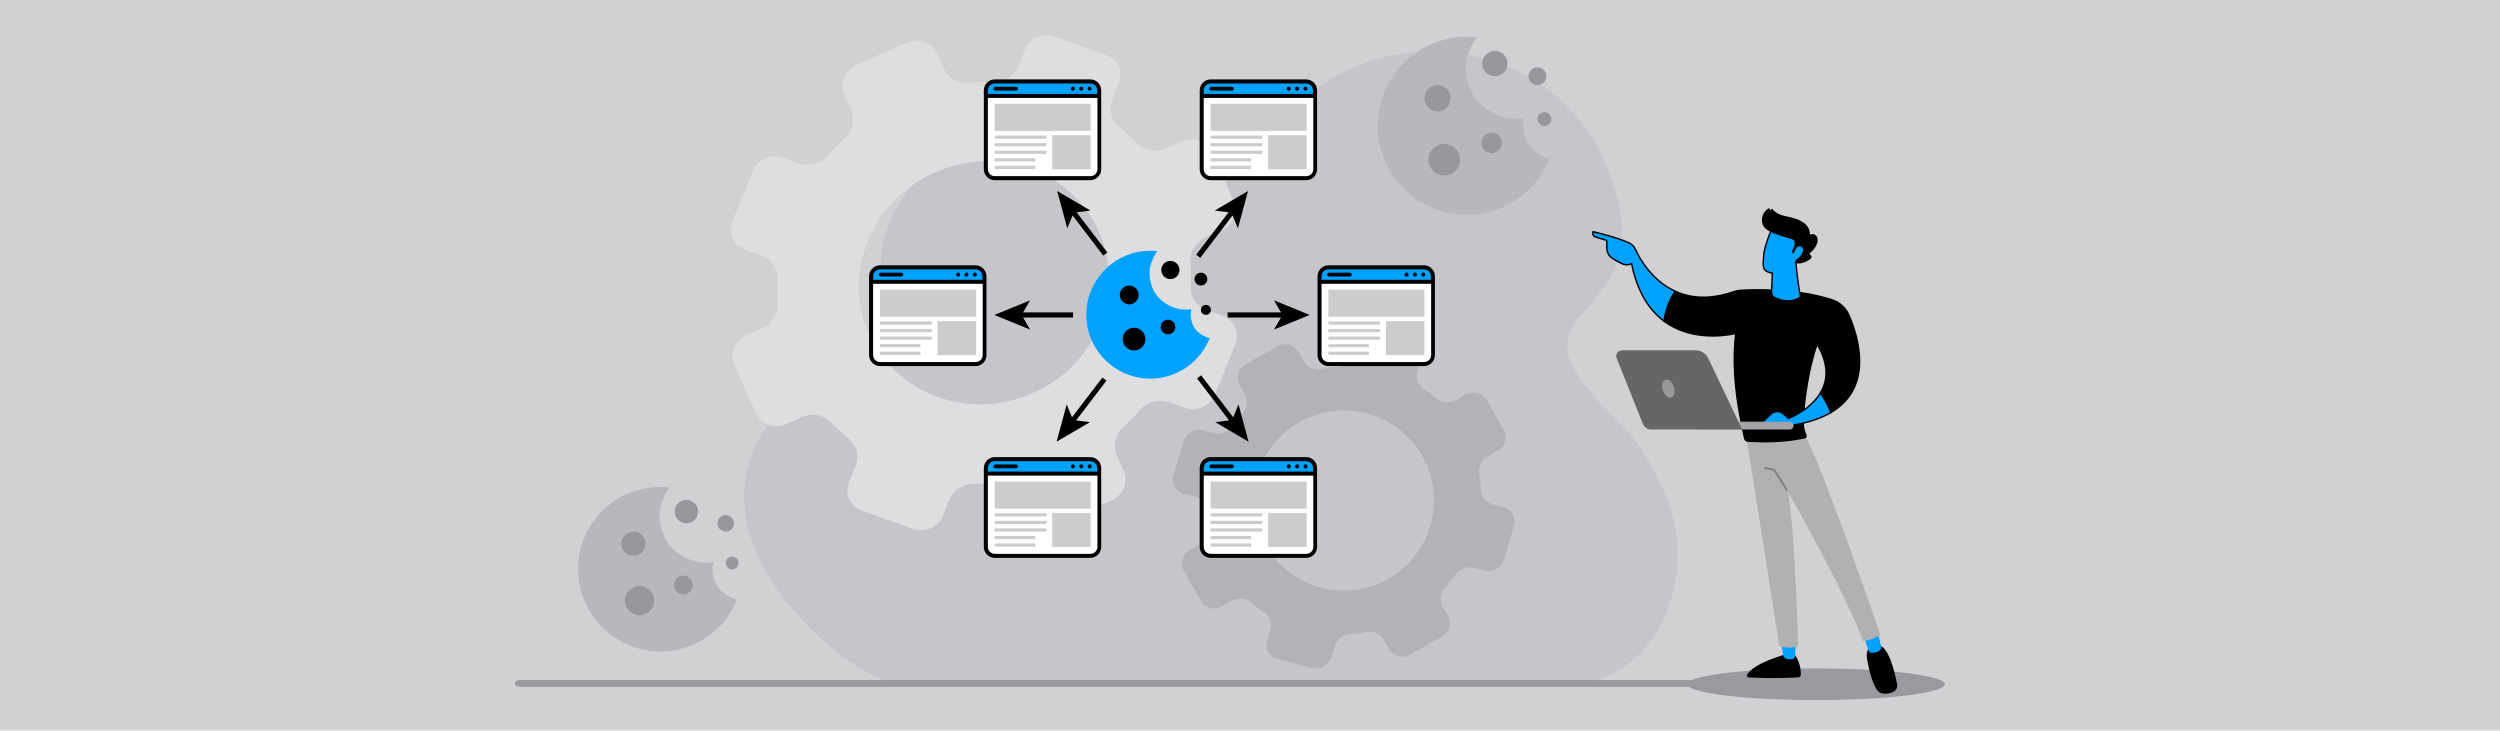 <?xml version="1.0" encoding="UTF-8"?>
<svg id="Layer_1" xmlns="http://www.w3.org/2000/svg" version="1.1" viewBox="0 0 770 225">
  <!-- Generator: Adobe Illustrator 29.8.2, SVG Export Plug-In . SVG Version: 2.1.1 Build 3)  -->
  <defs>
    <style>
      .st0 {
        fill: #b7b7bc;
      }

      .st1 {
        fill: #9999a0;
      }

      .st2 {
        fill: gray;
      }

      .st3 {
        fill: #b2b2b7;
      }

      .st4 {
        fill: #b1b1b1;
      }

      .st5 {
        fill: #d1d1d4;
      }

      .st6 {
        fill: #dedee0;
      }

      .st7 {
        fill: #a2a2a8;
      }

      .st8 {
        fill: #fff;
      }

      .st9 {
        fill: #666;
      }

      .st10 {
        fill: #c6c6ca;
      }

      .st11 {
        fill: #97979e;
      }

      .st12 {
        opacity: .2;
      }

      .st13 {
        fill: #00a2ff;
      }

      .st14 {
        fill: #999;
      }
    </style>
  </defs>
  <rect class="st5" width="770" height="225"/>
  <path id="_x3C_Path_x3E_" class="st10" d="M276.181,210.449c-11.637,0-60.92-37.745-43.152-73.848,15.474-31.442,48.944,14.389,38.71-49.807-4.295-26.942,27.54-56.702,59.016-39.189,17.773,9.889,48.675,17.569,58.813-1.709,21.974-41.786,85.845-39.379,104.668,3.845,20.157,46.288-24.431,42.748-7.6,66.78,9.618,13.733,16.037,12.869,25.992,35.094,11.654,26.015-2.707,59.193-29.897,59.193l-206.55-.357Z"/>
  <path class="st1" d="M521.619,211.535H159.924c-.73,0-1.321-.464-1.321-1.036s.592-1.036,1.321-1.036h361.695c.73,0,1.321.464,1.321,1.036s-.592,1.036-1.321,1.036Z"/>
  <path class="st6" d="M379.923,61.809l-6.658-14.906c-1.55-3.452-5.719-4.958-9.326-3.355l-4.832,2.157c-3.083,1.371-6.663.725-8.894-1.611-1.736-1.776-3.548-3.446-5.436-4.989-2.556-2.052-3.404-5.495-2.16-8.544l1.936-4.814c1.471-3.56-.297-7.548-3.958-8.828l-15.703-5.656c-3.638-1.319-7.766.525-9.211,4.106l-1.966,4.801c-1.23,3.064-4.32,5.078-7.667,5.039-2.5-.057-5.055.035-7.601.278-3.321.341-6.432-1.424-7.761-4.373l-2.071-4.641c-1.55-3.449-5.718-4.953-9.317-3.349l-15.548,6.919c-3.611,1.611-5.273,5.705-3.74,9.164l2.081,4.632c1.307,2.952.541,6.45-1.928,8.708-1.875,1.715-3.639,3.535-5.295,5.439-2.195,2.518-5.744,3.458-8.857,2.33l-4.88-1.766c-3.663-1.301-7.795.534-9.241,4.122l-6.271,15.44c-1.464,3.56.31,7.53,3.946,8.836l4.882,1.759c3.124,1.114,5.126,4.041,4.946,7.319-.112,2.427-.098,4.899.091,7.354.242,3.233-1.681,6.319-4.747,7.689l-4.835,2.15c-3.604,1.593-5.27,5.712-3.726,9.152l6.662,14.908c1.545,3.463,5.725,4.958,9.329,3.342l4.836-2.143c3.078-1.379,6.649-.74,8.894,1.61,1.711,1.776,3.532,3.434,5.432,4.983,2.556,2.071,3.4,5.501,2.139,8.546l-1.952,4.791c-1.444,3.593.326,7.547,3.97,8.858l15.703,5.635c3.65,1.314,7.762-.528,9.233-4.097l1.95-4.804c1.256-3.037,4.317-5.086,7.665-5.018,2.517.038,5.051-.057,7.596-.29,3.325-.347,6.453,1.426,7.773,4.381l2.059,4.623c1.568,3.462,5.738,4.964,9.341,3.353l15.545-6.911c3.617-1.608,5.278-5.719,3.713-9.175l-2.052-4.62c-1.329-2.943-.576-6.446,1.893-8.695,1.891-1.743,3.657-3.542,5.311-5.448,2.203-2.522,5.765-3.44,8.858-2.332l4.905,1.742c3.624,1.31,7.754-.524,9.225-4.113l6.276-15.428c1.463-3.574-.302-7.525-3.957-8.841l-4.891-1.755c-3.104-1.112-5.088-4.043-4.921-7.323.1-2.426.093-4.886-.092-7.345-.262-3.24,1.66-6.319,4.745-7.687l4.845-2.149c3.595-1.621,5.272-5.698,3.714-9.161ZM321.064,119.648c-21.101,11.364-46.911,2.091-54.551-19.587-6.017-17.065,1.946-36.602,18.548-45.546,21.069-11.347,46.87-2.081,54.527,19.619,5.996,17.048-1.963,36.578-18.524,45.513Z"/>
  <path class="st1" d="M599.001,210.754c0,2.686-17.76,4.865-39.668,4.865s-39.668-2.178-39.668-4.865,17.76-4.866,39.668-4.866,39.668,2.178,39.668,4.866Z"/>
  <path class="st3" d="M463.209,132.577l-5.344-9.455c-1.245-2.189-4.102-2.921-6.382-1.63l-3.064,1.725c-1.958,1.106-4.375.908-5.997-.5-1.261-1.069-2.566-2.059-3.918-2.96-1.813-1.201-2.59-3.428-1.963-5.524l.982-3.308c.749-2.459-.679-4.986-3.176-5.598l-10.756-2.76c-2.493-.642-5.113.829-5.842,3.3l-1.001,3.298c-.623,2.115-2.542,3.636-4.761,3.82-1.661.116-3.339.345-5.019.668-2.172.429-4.342-.541-5.412-2.412l-1.661-2.943c-1.239-2.179-4.1-2.921-6.384-1.633l-9.857,5.56c-2.286,1.295-3.133,4.104-1.896,6.303l1.663,2.933c1.055,1.882.768,4.243-.734,5.896-1.128,1.252-2.181,2.568-3.159,3.932-1.295,1.805-3.585,2.644-5.718,2.102l-3.349-.867c-2.495-.627-5.123.845-5.853,3.312l-3.185,10.622c-.742,2.453.681,4.969,3.169,5.602l3.341.858c2.144.54,3.653,2.353,3.741,4.536.082,1.613.246,3.253.527,4.86.36,2.126-.713,4.294-2.664,5.397l-3.056,1.72c-2.296,1.287-3.137,4.123-1.9,6.301l5.344,9.452c1.244,2.192,4.102,2.922,6.395,1.624l3.06-1.722c1.958-1.103,4.361-.903,5.997.506,1.239,1.072,2.559,2.051,3.912,2.959,1.821,1.207,2.6,3.431,1.952,5.527l-.993,3.287c-.724,2.478.695,4.982,3.193,5.616l10.749,2.75c2.497.636,5.104-.834,5.853-3.292l.993-3.301c.644-2.095,2.534-3.648,4.759-3.809,1.669-.135,3.336-.358,5.01-.665,2.183-.446,4.364.533,5.425,2.408l1.663,2.936c1.243,2.193,4.098,2.917,6.386,1.627l9.859-5.558c2.294-1.291,3.135-4.109,1.879-6.302l-1.644-2.933c-1.072-1.865-.785-4.236.704-5.878,1.143-1.273,2.202-2.575,3.172-3.943,1.299-1.802,3.61-2.634,5.725-2.101l3.349.848c2.489.64,5.102-.836,5.857-3.304l3.182-10.611c.749-2.468-.679-4.963-3.174-5.608l-3.349-.859c-2.125-.536-3.621-2.347-3.723-4.534-.084-1.613-.242-3.242-.516-4.86-.381-2.125.698-4.288,2.654-5.39l3.075-1.73c2.275-1.296,3.129-4.098,1.879-6.294ZM441.647,154.148c0,15.328-12.425,27.753-27.753,27.753s-27.753-12.425-27.753-27.753,12.425-27.753,27.753-27.753,27.753,12.425,27.753,27.753Z"/>
  <g>
    <path class="st0" d="M472.08,45.995c-1.985-1.832-2.825-4.504-2.977-7.1,0-.84.076-1.68.305-2.519-.84.153-1.68.229-2.596.153-4.199,0-7.863-1.756-10.841-4.504s-4.352-6.871-4.504-10.841c-.076-2.138.382-4.123,1.298-5.879.458-1.374,1.145-2.672,2.061-3.817-.992-.153-2.061-.153-3.054-.153-14.811,0-26.873,11.757-27.408,26.492-.534,15.574,12.215,28.553,27.866,28.324,11.375-.153,21.071-7.329,25.041-17.33-1.909-.458-3.665-1.451-5.191-2.825Z"/>
    <path class="st11" d="M438.718,30.268c0-2.214,1.832-4.046,4.046-4.046s4.046,1.832,4.046,4.046-1.832,4.046-4.046,4.046-4.046-1.832-4.046-4.046Z"/>
    <path class="st11" d="M444.825,54.088c-2.672,0-4.886-2.214-4.886-4.886s2.214-4.886,4.886-4.886,4.886,2.214,4.886,4.886c0,2.748-2.214,4.886-4.886,4.886Z"/>
    <path class="st11" d="M459.407,47.14c-1.756,0-3.13-1.374-3.13-3.13s1.374-3.13,3.13-3.13,3.13,1.374,3.13,3.13-1.374,3.13-3.13,3.13Z"/>
    <circle class="st11" cx="460.425" cy="19.565" r="3.894"/>
    <circle class="st11" cx="473.531" cy="23.474" r="2.748"/>
    <circle class="st11" cx="475.669" cy="36.681" r="2.138"/>
  </g>
  <g>
    <path class="st0" d="M222.185,182.009c-1.835-1.694-2.611-4.164-2.753-6.564,0-.776.071-1.553.282-2.329-.776.141-1.553.212-2.4.141-3.882,0-7.27-1.623-10.022-4.164s-4.023-6.352-4.164-10.022c-.071-1.976.353-3.811,1.2-5.435.423-1.27,1.059-2.47,1.906-3.529-.918-.141-1.906-.141-2.823-.141-13.692,0-24.844,10.869-25.338,24.491-.494,14.398,11.293,26.397,25.762,26.185,10.516-.141,19.48-6.776,23.15-16.022-1.765-.423-3.388-1.341-4.799-2.611Z"/>
    <path class="st11" d="M191.341,167.469c0-2.047,1.694-3.741,3.741-3.741s3.741,1.694,3.741,3.741-1.694,3.741-3.741,3.741-3.741-1.694-3.741-3.741Z"/>
    <path class="st11" d="M196.988,189.49c-2.47,0-4.517-2.047-4.517-4.517s2.047-4.517,4.517-4.517,4.517,2.047,4.517,4.517c0,2.541-2.047,4.517-4.517,4.517Z"/>
    <path class="st11" d="M210.468,183.067c-1.623,0-2.894-1.27-2.894-2.894s1.27-2.894,2.894-2.894,2.894,1.27,2.894,2.894-1.27,2.894-2.894,2.894Z"/>
    <circle class="st11" cx="211.41" cy="157.574" r="3.6"/>
    <circle class="st11" cx="223.526" cy="161.187" r="2.541"/>
    <circle class="st11" cx="225.502" cy="173.398" r="1.976"/>
  </g>
  <g>
    <g>
      <path class="st13" d="M368.847,102.137c-1.425-1.316-2.028-3.234-2.138-5.098,0-.603.055-1.206.219-1.809-.603.11-1.206.164-1.864.11-3.015,0-5.646-1.261-7.784-3.234s-3.125-4.934-3.234-7.784c-.055-1.535.274-2.96.932-4.221.329-.987.822-1.919,1.48-2.741-.713-.11-1.48-.11-2.193-.11-10.635,0-19.296,8.442-19.68,19.022-.384,11.183,8.771,20.502,20.009,20.338,8.168-.11,15.13-5.263,17.981-12.444-1.37-.329-2.631-1.042-3.728-2.028Z"/>
      <path d="M344.891,90.844c0-1.59,1.316-2.905,2.905-2.905s2.905,1.316,2.905,2.905-1.316,2.905-2.905,2.905-2.905-1.316-2.905-2.905Z"/>
      <path d="M349.277,107.948c-1.919,0-3.508-1.59-3.508-3.508s1.59-3.508,3.508-3.508,3.508,1.59,3.508,3.508c0,1.973-1.59,3.508-3.508,3.508Z"/>
      <path d="M359.747,102.959c-1.261,0-2.248-.987-2.248-2.248s.987-2.248,2.248-2.248,2.248.987,2.248,2.248-.987,2.248-2.248,2.248Z"/>
      <circle cx="360.478" cy="83.159" r="2.796"/>
      <circle cx="369.889" cy="85.965" r="1.973"/>
      <circle cx="371.424" cy="95.449" r="1.535"/>
    </g>
    <g>
      <g>
        <path d="M338.907,26.535c-.043-.101-.091-.2-.143-.296-.052-.096-.109-.189-.17-.279-.091-.135-.192-.263-.302-.384-.037-.04-.074-.079-.112-.118-.384-.384-.858-.676-1.388-.841-.106-.033-.214-.061-.324-.084s-.222-.04-.336-.052c-.114-.012-.229-.018-.345-.018h-29.379c-.117,0-.232.006-.345.018-.114.012-.226.029-.336.052s-.218.051-.324.084c-.53.165-1.004.458-1.388.841-.038.038-.076.078-.112.118-.109.12-.21.249-.302.384-.061.09-.118.183-.17.279-.052.096-.1.195-.143.296-.172.405-.267.85-.267,1.316v24.265c0,1.865,1.522,3.387,3.387,3.387h29.379c1.865,0,3.387-1.522,3.387-3.387v-24.265c0-.466-.095-.911-.267-1.316Z"/>
        <path class="st13" d="M304.261,27.851c0-1.179.963-2.142,2.148-2.142h29.379c1.185,0,2.148.963,2.148,2.142v1.071h-33.674v-1.071Z"/>
        <path d="M313.54,27.316c0-.322-.26-.582-.582-.582h-6.389c-.322,0-.582.26-.582.582s.26.582.582.582h6.389c.322,0,.582-.26.582-.582Z"/>
        <path d="M331.087,27.316c0,.343-.278.621-.621.621s-.621-.278-.621-.621.278-.621.621-.621c.343,0,.621.278.621.621Z"/>
        <circle cx="333.028" cy="27.316" r=".621"/>
        <circle cx="335.591" cy="27.316" r=".621"/>
        <path class="st8" d="M337.935,30.167h-33.674v21.948c0,1.179.963,2.142,2.148,2.142h29.458c1.185,0,2.148-.963,2.148-2.142v-21.948h-.079Z"/>
      </g>
      <path class="st12" d="M306.365,41.756h15.955v.986h-15.955v-.986ZM306.365,45.076h15.955v-.986h-15.955v.986ZM306.365,47.393h15.955v-.986h-15.955v.986ZM306.365,49.727h12.489v-.986h-12.489v.986ZM306.365,52.044h12.489v-.986h-12.489v.986ZM335.946,31.96h-29.581v8.365h29.581v-8.365ZM335.946,41.659h-11.862v10.47h11.862v-10.47Z"/>
    </g>
    <g>
      <g>
        <path d="M338.907,142.862c-.043-.101-.091-.2-.143-.296-.052-.096-.109-.189-.17-.279-.091-.135-.192-.263-.302-.384-.037-.04-.074-.079-.112-.118-.384-.384-.858-.676-1.388-.841-.106-.033-.214-.061-.324-.084s-.222-.04-.336-.052c-.114-.012-.229-.018-.345-.018h-29.379c-.117,0-.232.006-.345.018-.114.012-.226.029-.336.052s-.218.051-.324.084c-.53.165-1.004.458-1.388.841-.038.038-.076.078-.112.118-.109.12-.21.249-.302.384-.061.09-.118.183-.17.279-.052.096-.1.195-.143.296-.172.405-.267.85-.267,1.316v24.265c0,1.865,1.522,3.387,3.387,3.387h29.379c1.865,0,3.387-1.522,3.387-3.387v-24.265c0-.466-.095-.911-.267-1.316Z"/>
        <path class="st13" d="M304.261,144.178c0-1.179.963-2.142,2.148-2.142h29.379c1.185,0,2.148.963,2.148,2.142v1.071h-33.674v-1.071Z"/>
        <path d="M313.54,143.643c0-.322-.26-.582-.582-.582h-6.389c-.322,0-.582.26-.582.582s.26.582.582.582h6.389c.322,0,.582-.26.582-.582Z"/>
        <path d="M331.087,143.643c0,.343-.278.621-.621.621s-.621-.278-.621-.621.278-.621.621-.621c.343,0,.621.278.621.621Z"/>
        <circle cx="333.028" cy="143.643" r=".621"/>
        <circle cx="335.591" cy="143.643" r=".621"/>
        <path class="st8" d="M337.935,146.495h-33.674v21.948c0,1.179.963,2.142,2.148,2.142h29.458c1.185,0,2.148-.963,2.148-2.142v-21.948h-.079Z"/>
      </g>
      <path class="st12" d="M306.365,158.083h15.955v.986h-15.955v-.986ZM306.365,161.403h15.955v-.986h-15.955v.986ZM306.365,163.72h15.955v-.986h-15.955v.986ZM306.365,166.054h12.489v-.986h-12.489v.986ZM306.365,168.371h12.489v-.986h-12.489v.986ZM335.946,148.287h-29.581v8.365h29.581v-8.365ZM335.946,157.987h-11.862v10.47h11.862v-10.47Z"/>
    </g>
    <g>
      <g>
        <path d="M303.563,83.788c-.043-.101-.091-.2-.143-.296-.052-.096-.109-.189-.17-.279-.091-.135-.192-.263-.302-.384-.037-.04-.074-.079-.112-.118-.384-.384-.858-.676-1.388-.841-.106-.033-.214-.061-.324-.084s-.222-.04-.336-.052c-.114-.012-.229-.018-.345-.018h-29.379c-.117,0-.232.006-.345.018-.114.012-.226.029-.336.052s-.218.051-.324.084c-.53.165-1.004.458-1.388.841-.038.038-.076.078-.112.118-.109.12-.21.249-.302.384-.061.09-.118.183-.17.279-.052.096-.1.195-.143.296-.172.405-.267.85-.267,1.316v24.265c0,1.865,1.522,3.387,3.387,3.387h29.379c1.865,0,3.387-1.522,3.387-3.387v-24.265c0-.466-.095-.911-.267-1.316Z"/>
        <path class="st13" d="M268.916,85.104c0-1.179.963-2.142,2.148-2.142h29.379c1.185,0,2.148.963,2.148,2.142v1.071h-33.674v-1.071Z"/>
        <path d="M278.196,84.569c0-.322-.26-.582-.582-.582h-6.389c-.322,0-.582.26-.582.582s.26.582.582.582h6.389c.322,0,.582-.26.582-.582Z"/>
        <path d="M295.743,84.569c0,.343-.278.621-.621.621s-.621-.278-.621-.621.278-.621.621-.621c.343,0,.621.278.621.621Z"/>
        <circle cx="297.684" cy="84.569" r=".621"/>
        <circle cx="300.246" cy="84.569" r=".621"/>
        <path class="st8" d="M302.591,87.42h-33.674v21.948c0,1.179.963,2.142,2.148,2.142h29.458c1.185,0,2.148-.963,2.148-2.142v-21.948h-.079Z"/>
      </g>
      <path class="st12" d="M271.02,99.009h15.955v.986h-15.955v-.986ZM271.02,102.329h15.955v-.986h-15.955v.986ZM271.02,104.646h15.955v-.986h-15.955v.986ZM271.02,106.98h12.489v-.986h-12.489v.986ZM271.02,109.297h12.489v-.986h-12.489v.986ZM300.602,89.213h-29.581v8.365h29.581v-8.365ZM300.602,98.912h-11.862v10.47h11.862v-10.47Z"/>
    </g>
    <g>
      <g>
        <path d="M405.395,26.535c-.043-.101-.091-.2-.143-.296-.052-.096-.109-.189-.17-.279-.091-.135-.192-.263-.302-.384-.037-.04-.074-.079-.112-.118-.384-.384-.858-.676-1.388-.841-.106-.033-.214-.061-.324-.084s-.222-.04-.336-.052c-.114-.012-.229-.018-.345-.018h-29.379c-.117,0-.232.006-.345.018-.114.012-.226.029-.336.052s-.218.051-.324.084c-.53.165-1.004.458-1.388.841-.038.038-.076.078-.112.118-.109.12-.21.249-.302.384-.061.09-.118.183-.17.279-.052.096-.1.195-.143.296-.172.405-.267.85-.267,1.316v24.265c0,1.865,1.522,3.387,3.387,3.387h29.379c1.865,0,3.387-1.522,3.387-3.387v-24.265c0-.466-.095-.911-.267-1.316Z"/>
        <path class="st13" d="M370.748,27.851c0-1.179.963-2.142,2.148-2.142h29.379c1.185,0,2.148.963,2.148,2.142v1.071h-33.674v-1.071Z"/>
        <path d="M380.028,27.316c0-.322-.26-.582-.582-.582h-6.389c-.322,0-.582.26-.582.582s.26.582.582.582h6.389c.322,0,.582-.26.582-.582Z"/>
        <path d="M397.575,27.316c0,.343-.278.621-.621.621s-.621-.278-.621-.621.278-.621.621-.621c.343,0,.621.278.621.621Z"/>
        <circle cx="399.516" cy="27.316" r=".621"/>
        <circle cx="402.078" cy="27.316" r=".621"/>
        <path class="st8" d="M404.423,30.167h-33.674v21.948c0,1.179.963,2.142,2.148,2.142h29.458c1.185,0,2.148-.963,2.148-2.142v-21.948h-.079Z"/>
      </g>
      <path class="st12" d="M372.852,41.756h15.955v.986h-15.955v-.986ZM372.852,45.076h15.955v-.986h-15.955v.986ZM372.852,47.393h15.955v-.986h-15.955v.986ZM372.852,49.727h12.489v-.986h-12.489v.986ZM372.852,52.044h12.489v-.986h-12.489v.986ZM402.434,31.96h-29.581v8.365h29.581v-8.365ZM402.434,41.659h-11.862v10.47h11.862v-10.47Z"/>
    </g>
    <g>
      <g>
        <path d="M405.395,142.862c-.043-.101-.091-.2-.143-.296-.052-.096-.109-.189-.17-.279-.091-.135-.192-.263-.302-.384-.037-.04-.074-.079-.112-.118-.384-.384-.858-.676-1.388-.841-.106-.033-.214-.061-.324-.084s-.222-.04-.336-.052c-.114-.012-.229-.018-.345-.018h-29.379c-.117,0-.232.006-.345.018-.114.012-.226.029-.336.052s-.218.051-.324.084c-.53.165-1.004.458-1.388.841-.038.038-.076.078-.112.118-.109.12-.21.249-.302.384-.061.09-.118.183-.17.279-.052.096-.1.195-.143.296-.172.405-.267.85-.267,1.316v24.265c0,1.865,1.522,3.387,3.387,3.387h29.379c1.865,0,3.387-1.522,3.387-3.387v-24.265c0-.466-.095-.911-.267-1.316Z"/>
        <path class="st13" d="M370.748,144.178c0-1.179.963-2.142,2.148-2.142h29.379c1.185,0,2.148.963,2.148,2.142v1.071h-33.674v-1.071Z"/>
        <path d="M380.028,143.643c0-.322-.26-.582-.582-.582h-6.389c-.322,0-.582.26-.582.582s.26.582.582.582h6.389c.322,0,.582-.26.582-.582Z"/>
        <path d="M397.575,143.643c0,.343-.278.621-.621.621s-.621-.278-.621-.621.278-.621.621-.621c.343,0,.621.278.621.621Z"/>
        <circle cx="399.516" cy="143.643" r=".621"/>
        <circle cx="402.078" cy="143.643" r=".621"/>
        <path class="st8" d="M404.423,146.495h-33.674v21.948c0,1.179.963,2.142,2.148,2.142h29.458c1.185,0,2.148-.963,2.148-2.142v-21.948h-.079Z"/>
      </g>
      <path class="st12" d="M372.852,158.083h15.955v.986h-15.955v-.986ZM372.852,161.403h15.955v-.986h-15.955v.986ZM372.852,163.72h15.955v-.986h-15.955v.986ZM372.852,166.054h12.489v-.986h-12.489v.986ZM372.852,168.371h12.489v-.986h-12.489v.986ZM402.434,148.287h-29.581v8.365h29.581v-8.365ZM402.434,157.987h-11.862v10.47h11.862v-10.47Z"/>
    </g>
    <g>
      <g>
        <path d="M441.684,83.788c-.043-.101-.091-.2-.143-.296-.052-.096-.109-.189-.17-.279-.091-.135-.192-.263-.302-.384-.037-.04-.074-.079-.112-.118-.384-.384-.858-.676-1.388-.841-.106-.033-.214-.061-.324-.084s-.222-.04-.336-.052c-.114-.012-.229-.018-.345-.018h-29.379c-.117,0-.232.006-.345.018-.114.012-.226.029-.336.052s-.218.051-.324.084c-.53.165-1.004.458-1.388.841-.038.038-.076.078-.112.118-.109.12-.21.249-.302.384-.061.09-.118.183-.17.279-.052.096-.1.195-.143.296-.172.405-.267.85-.267,1.316v24.265c0,1.865,1.522,3.387,3.387,3.387h29.379c1.865,0,3.387-1.522,3.387-3.387v-24.265c0-.466-.095-.911-.267-1.316Z"/>
        <path class="st13" d="M407.038,85.104c0-1.179.963-2.142,2.148-2.142h29.379c1.185,0,2.148.963,2.148,2.142v1.071h-33.674v-1.071Z"/>
        <path d="M416.317,84.569c0-.322-.26-.582-.582-.582h-6.389c-.322,0-.582.26-.582.582s.26.582.582.582h6.389c.322,0,.582-.26.582-.582Z"/>
        <path d="M433.864,84.569c0,.343-.278.621-.621.621s-.621-.278-.621-.621.278-.621.621-.621c.343,0,.621.278.621.621Z"/>
        <circle cx="435.805" cy="84.569" r=".621"/>
        <circle cx="438.368" cy="84.569" r=".621"/>
        <path class="st8" d="M440.712,87.42h-33.674v21.948c0,1.179.963,2.142,2.148,2.142h29.458c1.185,0,2.148-.963,2.148-2.142v-21.948h-.079Z"/>
      </g>
      <path class="st12" d="M409.142,99.009h15.955v.986h-15.955v-.986ZM409.142,102.329h15.955v-.986h-15.955v.986ZM409.142,104.646h15.955v-.986h-15.955v.986ZM409.142,106.98h12.489v-.986h-12.489v.986ZM409.142,109.297h12.489v-.986h-12.489v.986ZM438.723,89.213h-29.581v8.365h29.581v-8.365ZM438.723,98.912h-11.862v10.47h11.862v-10.47Z"/>
    </g>
    <g>
      <path d="M330.484,97.794c0-.061-.005-.121-.005-.182,0-.47.017-.936.044-1.399h-15.414l2.153-3.707-11.01,4.498,11.01,4.499-2.153-3.708h15.375Z"/>
      <path d="M368.431,78.43c.425.313.837.642,1.24.982l9.972-13.061,1.64,3.961,3.106-11.48-10.257,6.021,4.254.539-9.955,13.039Z"/>
      <path d="M330.356,66.35l9.442,12.367c.418-.321.844-.631,1.283-.925l-9.469-12.402,4.253-.538-10.256-6.021,3.106,11.481,1.641-3.962Z"/>
      <path d="M340.794,117.233c-.434-.3-.857-.615-1.27-.942l-9.342,12.235-1.641-3.962-3.106,11.481,10.256-6.021-4.253-.538,9.355-12.252Z"/>
      <path d="M403.399,97.003l-11.01-4.498,2.153,3.707h-16.458c.027.463.044.929.044,1.399,0,.061-.004.121-.005.182h16.418l-2.153,3.708,11.01-4.499Z"/>
      <path d="M379.817,128.525l-9.881-12.942c-.398.346-.805.681-1.225,1.001l9.85,12.901-4.254.539,10.257,6.021-3.106-11.48-1.64,3.961Z"/>
    </g>
  </g>
  <g>
    <path d="M538.109,207.78c.11-.184.244-.364.389-.542,2.801-3.437,11.693-5.753,11.693-5.753h2.511c1.727,2.49,1.977,4.86,1.958,6.134-.001.088-.004.17-.007.247-.018.41-.352.738-.766.762-7.366.411-13.224.142-15.31.015-.431-.026-.688-.495-.468-.863Z"/>
    <path class="st13" d="M553.125,197.385l-.235,4.65c-.025.504-.402.927-.907.999-.502.072-1.174.081-1.886-.156-.438-.146-.764-.515-.845-.966l-.812-4.527h4.685Z"/>
    <path d="M576.445,198.818h2.071c3.154-.083,5.135,8.515,5.784,11.845.002.008.003.016.005.024.182.936-.24,1.905-1.082,2.366-1.018.557-2.132.652-2.996.606-.927-.049-1.779-.545-2.247-1.339l-.007-.012c-1.704-2.898-2.549-7.143-2.955-9.621-.462-2.818,1.428-3.87,1.428-3.87Z"/>
    <path class="st13" d="M578.249,194.502l1.15,4.574c.141.561-.127,1.141-.646,1.407-.643.33-1.549.677-2.381.577-.391-.047-.717-.323-.846-.692l-1.688-4.812,4.412-1.054Z"/>
    <path class="st4" d="M537.797,134.263s10.277,64.237,10.107,64.59c0,0,2.838,1.29,5.932.164,0,0-.929-34.339-3.107-47.506,0,0,17.539,30.693,23.108,45.986,0,0,2.905-.346,5.309-1.929,0,0-18.884-55.245-23.922-62.604l-17.428,1.298Z"/>
    <path class="st2" d="M550.319,151.177c.055,0,.111-.015.161-.046.142-.089.185-.276.096-.418l-3.84-6.134c-.044-.071-.116-.12-.197-.137l-2.826-.569c-.165-.033-.324.074-.358.238-.033.164.074.324.238.358l2.698.543,3.771,6.023c.058.092.157.142.258.142Z"/>
    <g>
      <path class="st13" d="M490.638,71.361s6.934,1.529,11.152,3.477c.838.387,1.506,1.063,1.886,1.897,1.261,2.763,5.035,9.692,12.355,12.999-1.054,1.399-2.751,4.309-3.49,9.2-4.396-3.272-8.191-8.736-10.013-17.697,0,0-1.387.754-3.118-.086-.914-.444-1.97-1.074-2.763-1.569-.79-.494-1.378-1.261-1.606-2.157-.302-1.183-.124-2.224-.124-3.34l-3.564-1.104s-1.071-.404-.714-1.618Z"/>
      <path d="M512.706,99.333l-.298-.221c-5.005-3.725-8.383-9.633-10.043-17.563-.508.189-1.674.47-3.053-.199-.938-.456-2.032-1.111-2.784-1.581-.859-.538-1.465-1.352-1.703-2.292-.228-.894-.191-1.714-.157-2.508.011-.24.021-.48.025-.724l-3.406-1.056c-.451-.169-1.191-.776-.862-1.893l.06-.199.202.045c.069.015,7.006,1.557,11.197,3.492.882.407,1.59,1.12,1.995,2.006,1.273,2.787,5.014,9.622,12.244,12.889l.254.114-.168.222c-.969,1.286-2.704,4.177-3.448,9.1l-.055.367ZM502.687,80.899l.06.293c1.585,7.796,4.825,13.628,9.633,17.339.746-4.537,2.322-7.332,3.312-8.709-7.205-3.371-10.938-10.194-12.216-12.995-.361-.79-.992-1.424-1.778-1.787-3.733-1.724-9.689-3.137-10.891-3.413-.133.821.543,1.111.627,1.144l3.707,1.148v.164c0,.306-.014.607-.026.907-.035.796-.068,1.548.144,2.378.21.829.746,1.547,1.508,2.023,1.064.665,2.013,1.204,2.743,1.558,1.597.775,2.861.118,2.915.091l.264-.142Z"/>
    </g>
    <g>
      <path d="M512.541,98.933c.739-4.891,2.436-7.801,3.49-9.2,4.547,2.054,10.461,2.711,17.993.101.694-.241,1.418-.381,2.153-.425,4.009-.235,17.222-.664,28.154,2.948,2.301.76,4.164,2.461,5.125,4.665,2.957,6.787,7.745,22.243-5.547,30.046-1.021-2.535-2.2-4.573-3.208-6.071,2.141-3.611,2.775-8.542-1.024-14.964-2.77,7.479-4.069,18.392-4.341,23.221-.089,1.59.19,3.177.813,4.645l.068.16c.134.314-.05.675-.386.751-7.483,1.681-15.266,1.224-17.591,1.032-.415-.034-.76-.331-.855-.733-3.639-15.332-3.647-25.791-2.756-32.402-3.404.761-13.812,2.384-22.089-3.776Z"/>
      <path d="M543.504,136.269c-2.449,0-4.353-.126-5.281-.203-.513-.042-.937-.405-1.054-.903-3.699-15.586-3.583-26.055-2.801-32.168-3.448.728-13.792,2.198-21.96-3.881l-.107-.08.021-.132c.758-5.019,2.538-7.982,3.532-9.301l.107-.143.162.074c5.213,2.354,11.211,2.387,17.827.093.707-.245,1.451-.392,2.214-.436,3.838-.228,17.226-.679,28.237,2.958,2.354.778,4.271,2.523,5.259,4.788,2.818,6.468,7.911,22.373-5.639,30.328l-.223.13-.096-.239c-.862-2.14-1.935-4.168-3.187-6.03l-.079-.116.072-.121c2.491-4.202,2.227-9.02-.786-14.326-2.513,7.06-3.865,17.385-4.164,22.709-.088,1.542.188,3.114.795,4.546l.068.16c.09.21.081.448-.023.653-.105.204-.294.351-.519.4-4.408.99-8.932,1.24-12.377,1.24ZM534.894,102.422l-.043.317c-.813,6.029-.996,16.531,2.752,32.321.073.311.337.536.657.562,2.219.183,10.043.652,17.523-1.027.096-.021.175-.084.22-.17.044-.087.048-.188.01-.276l-.068-.16c-.634-1.494-.921-3.135-.83-4.745.308-5.464,1.721-16.175,4.354-23.286l.162-.438.238.402c3.294,5.568,3.663,10.637,1.096,15.069,1.189,1.785,2.216,3.72,3.054,5.756,12.965-7.818,7.99-23.31,5.234-29.634-.937-2.148-2.756-3.804-4.991-4.542-10.934-3.613-24.248-3.161-28.071-2.937-.722.042-1.426.181-2.093.413-6.661,2.307-12.713,2.295-17.993-.035-.975,1.337-2.594,4.155-3.322,8.825,8.264,6.066,18.768,4.336,21.8,3.657l.312-.07Z"/>
    </g>
    <g>
      <path class="st13" d="M543.213,78.72c.163-2.919,2.584-8.481,2.584-8.481,0,0,9.09,1.73,9.632,3.565.541,1.835-1.872,6.316-1.872,6.316-.135.255-.284.497-.439.733.158,1.604.807,7.936,1.387,9.997.101.359-.055.738-.381.924-1.131.646-3.844,1.701-7.556-.118-.601-.295-.963-.921-.935-1.585l.251-5.938c-.029-.005-.058-.007-.087-.012-3.375-.588-2.746-2.482-2.584-5.401Z"/>
      <path d="M550.62,92.886c-1.182,0-2.582-.262-4.149-1.03-.676-.331-1.092-1.036-1.06-1.794l.243-5.74c-3.052-.569-2.919-2.259-2.736-4.589.026-.326.053-.667.072-1.025h0c.164-2.926,2.503-8.33,2.603-8.558l.071-.163.175.033c.943.18,9.24,1.811,9.804,3.721.562,1.901-1.79,6.298-1.89,6.484-.111.21-.241.429-.405.684.145,1.465.8,7.85,1.371,9.881.13.457-.069.941-.484,1.178-.622.355-1.883.918-3.614.918ZM543.436,78.732c-.021.361-.048.707-.073,1.036-.186,2.356-.287,3.653,2.473,4.134l.194.032.078.208-.251,5.938c-.025.583.293,1.123.81,1.376,3.543,1.736,6.124.823,7.348.125.236-.135.351-.411.277-.67-.578-2.054-1.214-8.201-1.395-10.036l-.008-.078.043-.066c.178-.271.313-.499.428-.715.025-.045,2.365-4.422,1.855-6.149-.362-1.23-5.683-2.676-9.284-3.375-.396.938-2.352,5.672-2.495,8.241h0Z"/>
    </g>
    <path d="M552.403,78.029l-.192-.085c-.245-.108-.349-.399-.226-.636.476-.92,1.404-3.027.205-3.519-1.545-.634-7.664-1.882-8.985-4.053-1.269-2.087-.145-4.781,1.545-5.547.113-.051.246-.011.304.099l.141.266c.096.182.366.155.423-.043.055-.19.308-.227.413-.059.406.65,1.502,1.703,4.432,2.244,4.164.769,6.917,2.454,6.986,5.331.004.183.199.284.355.189.307-.187.799-.275,1.457.278,1.144.962.676,3.456-1.831,5.508-.119.097-.118.283.011.367.455.296,1.132,1-.624,1.938-1.816.971-3.172.891-3.694.805-.13-.021-.214-.147-.185-.276l.557-2.529c.032-.143-.077-.279-.224-.279h-.868Z"/>
    <path class="st13" d="M552.298,78.563s.924-3.553,2.517-2.557c1.593.996-.827,3.981-2.107,4.114l-.409-1.557Z"/>
    <g>
      <path class="st13" d="M552.416,130.916l-10.702.132,3.746-3.526c.931-.876,2.352-1.018,3.427-.321.629.408,1.312.962,1.903,1.696,0,0,6.676-2.44,9.912-7.899,1.008,1.497,2.187,3.535,3.208,6.071-2.901,1.703-6.662,3.042-11.493,3.847Z"/>
      <path d="M541.146,131.277l4.161-3.917c1.017-.958,2.538-1.1,3.7-.346.716.463,1.338,1.007,1.852,1.616.989-.396,6.757-2.864,9.651-7.746l.18-.303.196.292c1.27,1.887,2.356,3.943,3.229,6.112l.072.178-.166.098c-3.073,1.804-6.965,3.107-11.569,3.874l-.033.003-11.273.139ZM547.383,126.979c-.639,0-1.275.239-1.771.706l-3.329,3.134,10.114-.125c4.459-.744,8.237-1.995,11.233-3.72-.804-1.964-1.785-3.832-2.921-5.562-3.303,5.255-9.777,7.669-9.844,7.693l-.149.055-.1-.124c-.504-.624-1.127-1.179-1.852-1.648-.424-.274-.903-.409-1.382-.409Z"/>
    </g>
    <g>
      <path class="st7" d="M551.263,132.296c-.021.001-.042.002-.062.001l-27.167-.029c-.672,0-1.215-.54-1.215-1.204,0-.665.548-1.214,1.217-1.202l27.167.029c.672,0,1.215.54,1.215,1.204,0,.644-.512,1.169-1.155,1.2Z"/>
      <path class="st9" d="M499.612,107.891h22.624c1.669,0,3.188.953,3.9,2.447l10.459,21.944h-28.116c-1.076,0-2.042-.65-2.437-1.64l-8.111-20.306c-.469-1.173.405-2.445,1.68-2.445Z"/>
      <ellipse class="st14" cx="513.855" cy="119.683" rx="1.781" ry="2.87" transform="translate(-11.639 166.869) rotate(-18.242)"/>
    </g>
  </g>
</svg>